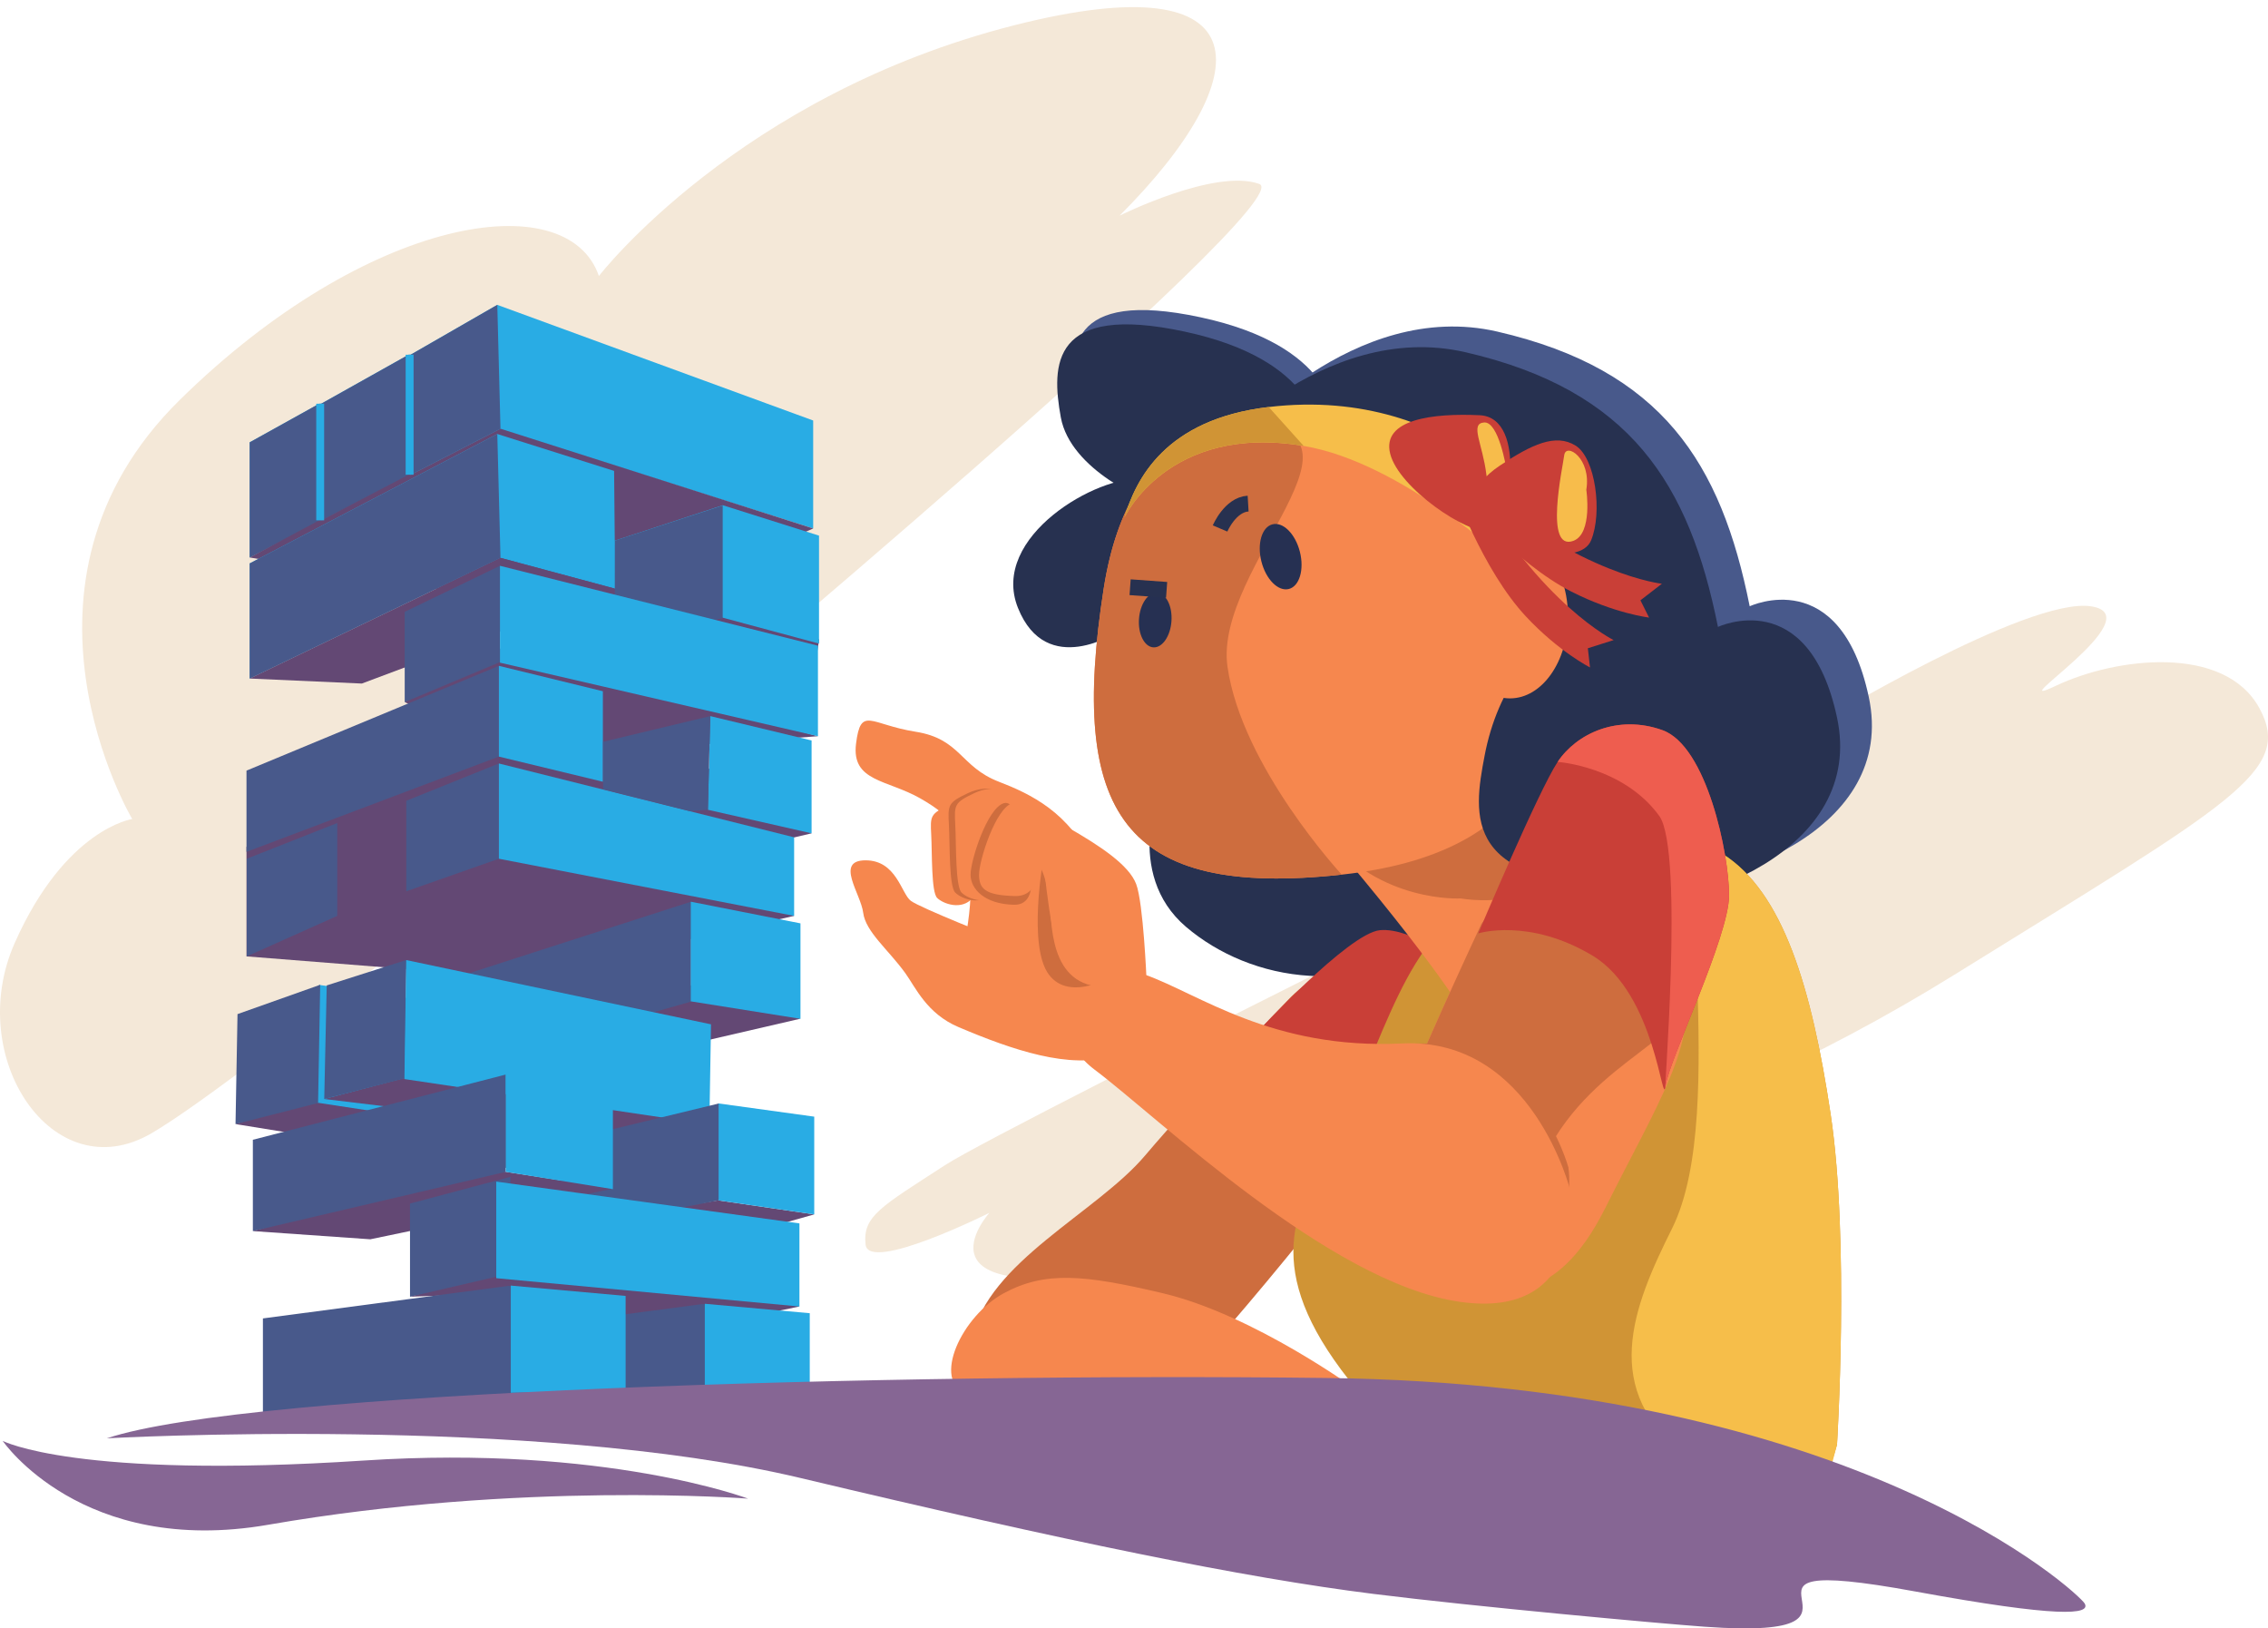 <svg width="287" height="206" viewBox="0 0 287 206" fill="none" xmlns="http://www.w3.org/2000/svg">
<path d="M82.213 94.373C82.213 94.373 31.596 136.153 19.141 143.384C6.686 150.614 -4.56 133.742 1.868 119.278C8.296 104.815 16.732 103.612 16.732 103.612C16.732 103.612 -0.945 73.883 22.759 50.583C46.463 27.282 71.769 23.266 75.788 34.916C75.788 34.916 93.435 12.034 128.416 3.179C160.153 -4.856 159.351 9.607 141.673 27.285C141.673 27.285 153.725 21.258 159.351 23.268C164.971 25.276 82.213 94.373 82.213 94.373Z" fill="#F4E8D8"/>
<path d="M230.052 91.563C230.052 91.563 127.609 142.181 119.576 147.405C111.541 152.628 109.132 153.833 109.533 157.449C109.934 161.064 125.2 153.432 125.2 153.432C125.2 153.432 113.951 165.885 144.484 160.262C175.015 154.638 212.377 144.996 247.328 123.303C282.279 101.609 290.314 97.593 285.894 89.558C281.474 81.523 267.816 83.13 260.184 86.745C252.553 90.36 272.637 77.907 264.604 76.702C256.567 75.493 230.052 91.563 230.052 91.563Z" fill="#F4E8D8"/>
<path d="M168.787 52.794C168.787 52.794 168.787 43.756 151.915 40.138C135.042 36.521 135.042 44.358 136.248 50.986C137.454 57.615 147.096 61.834 148.904 61.834C150.711 61.834 168.787 52.794 168.787 52.794Z" fill="#48598B"/>
<path d="M146.892 99.195C146.892 99.195 142.071 110.444 150.106 117.273C158.142 124.102 172.201 126.915 185.057 117.273C197.913 107.631 166.578 76.298 146.892 99.195Z" fill="#273150"/>
<path d="M156.131 55.606C156.131 55.606 171.244 37.741 189.475 41.948C210.366 46.769 217.797 58.62 221.412 76.698C221.412 76.698 232.862 71.275 236.477 88.148C240.092 105.02 218.398 112.855 205.745 112.253C193.092 111.649 156.131 55.606 156.131 55.606Z" fill="#48598B"/>
<path d="M152.114 58.22C152.114 58.22 167.227 40.355 185.458 44.561C206.349 49.382 213.78 61.233 217.395 79.311C217.395 79.311 228.845 73.889 232.46 90.761C236.075 107.634 214.382 115.468 201.726 114.866C189.073 114.26 152.114 58.22 152.114 58.22Z" fill="#273150"/>
<path d="M141.47 79.912C141.47 79.912 132.432 85.939 128.814 76.899C125.196 67.859 139.058 60.027 144.48 60.628C149.906 61.233 148.098 72.078 141.47 79.912Z" fill="#273150"/>
<path d="M166.778 54.605C166.778 54.605 166.778 45.567 149.906 41.949C133.033 38.331 133.033 46.168 134.239 52.797C135.445 59.426 145.087 63.645 146.895 63.645C148.7 63.642 166.778 54.605 166.778 54.605Z" fill="#273150"/>
<path d="M163.364 126.113C163.364 126.113 151.513 138.365 144.885 146.2C138.784 153.407 124.999 159.657 122.991 169.3C120.983 178.942 142.072 181.955 148.5 175.527C154.928 169.099 176.22 143.389 179.434 136.56C182.646 129.728 174.21 115.666 163.364 126.113Z" fill="#CE6D3E"/>
<path d="M185.057 122.094C185.057 122.094 178.629 117.273 174.613 117.674C170.597 118.075 158.946 130.731 158.946 130.731C158.946 130.731 163.567 130.931 166.58 133.744C169.594 136.557 173.409 145.194 173.409 145.194C173.409 145.194 189.477 126.915 185.057 122.094Z" fill="#C93F37"/>
<path d="M171.801 175.928C171.801 175.928 158.744 166.354 147.162 163.607C137.101 161.224 132.232 160.794 127.01 163.607C121.788 166.42 117.769 174.656 122.389 176.464C127.007 178.271 171.801 175.928 171.801 175.928Z" fill="#F6874E"/>
<path d="M232.461 182.757C232.461 182.757 234.068 157.047 231.659 140.977C229.25 124.907 225.632 112.855 218.001 108.034C210.367 103.213 196.307 110.847 185.863 115.265C177.345 118.867 173.812 135.752 168.186 145.394C163.375 153.643 159.749 161.465 171.801 175.925C183.852 190.386 225.632 208.868 232.461 182.757Z" fill="#D09435"/>
<path d="M232.463 182.757C232.463 182.757 234.07 157.048 231.66 140.977C229.251 124.907 225.633 112.856 218.002 108.035C210.368 103.214 219.208 140.173 211.574 155.441C206.618 165.352 202.333 175.928 213.582 184.364C228.642 195.659 225.633 208.868 232.463 182.757Z" fill="#F6BE4A"/>
<path d="M167.783 105.623C181.772 121.977 185.46 128.522 185.46 128.522C185.46 128.522 199.924 128.121 199.52 118.479C199.116 108.837 194.006 107.255 187.87 98.393C180.639 87.948 163.112 100.162 167.783 105.623Z" fill="#F6874E"/>
<path d="M167.782 105.623C174.611 114.26 184.855 113.658 184.855 113.658C184.855 113.658 203.535 116.971 187.868 98.392C179.681 88.679 163.111 100.162 167.782 105.623Z" fill="#CE6D3E"/>
<path d="M157.238 53.901C157.238 53.901 143.069 52.654 139.662 74.49C135.242 102.812 142.071 113.66 169.792 110.646C197.512 107.633 198.114 89.755 196.306 77.102C194.499 64.444 173.506 49.681 157.238 53.901Z" fill="#F6874E"/>
<path d="M157.238 53.901C157.238 53.901 143.069 52.654 139.662 74.49C135.242 102.812 142.071 113.66 169.792 110.647C169.792 110.647 157.136 96.988 155.329 84.333C153.521 71.677 176.22 53.533 157.238 53.901Z" fill="#CE6D3E"/>
<path d="M142.271 65.5C142.271 65.5 147.819 53.53 164.97 56.411C177.524 58.521 190.982 71.275 190.982 71.275L196.306 66.655C196.306 66.655 184.651 48.638 160.55 51.489C147.395 53.045 143.729 60.679 142.271 65.5Z" fill="#F6BE4A"/>
<path d="M142.271 65.5C142.271 65.5 147.819 53.53 164.97 56.411L160.55 51.491C147.395 53.045 143.729 60.679 142.271 65.5Z" fill="#D09435"/>
<path d="M201.127 79.912C194.499 79.912 189.477 87.142 187.87 95.579C186.441 103.088 184.856 112.451 207.154 111.849C229.449 111.248 213.78 79.912 201.127 79.912Z" fill="#273150"/>
<path d="M191.082 88.349C195.131 88.349 198.414 83.694 198.414 77.953C198.414 72.211 195.131 67.557 191.082 67.557C187.033 67.557 183.75 72.211 183.75 77.953C183.75 83.694 187.033 88.349 191.082 88.349Z" fill="#F6874E"/>
<path d="M163.09 74.511C164.435 74.172 165.062 72.065 164.492 69.806C163.922 67.546 162.37 65.99 161.025 66.329C159.681 66.668 159.053 68.775 159.623 71.034C160.194 73.294 161.746 74.85 163.09 74.511Z" fill="#263052"/>
<path d="M148.24 78.588C148.375 76.681 147.565 75.071 146.431 74.99C145.296 74.91 144.267 76.39 144.132 78.296C143.997 80.203 144.807 81.813 145.941 81.894C147.076 81.974 148.105 80.494 148.24 78.588Z" fill="#263052"/>
<path d="M143.008 74.286L147.628 74.621" stroke="#273150" stroke-width="2" stroke-miterlimit="10"/>
<path d="M154.392 66.855C154.392 66.855 155.664 63.842 157.941 63.707" stroke="#273150" stroke-width="2" stroke-miterlimit="10"/>
<path d="M184.61 62.639C184.61 62.639 191.643 71.184 198.855 74.845C204.308 77.615 208.678 78.125 208.678 78.125L207.586 75.942L210.302 73.847C210.302 73.847 200.109 72.781 186.735 61.356L184.61 62.639Z" fill="#C93F37"/>
<path d="M183.896 61.641C183.896 61.641 187.578 72.078 193.099 77.988C197.276 82.456 201.206 84.433 201.206 84.433L200.929 82.009L204.196 80.973C204.196 80.973 194.986 76.48 186.331 61.166L183.896 61.641Z" fill="#C93F37"/>
<path d="M188.368 67.155C190.967 66.698 193.44 52.822 187.251 52.529C181.424 52.253 174.819 52.997 175.915 57.389C177.015 61.781 185.771 67.612 188.368 67.155Z" fill="#C93F37"/>
<path d="M190.612 59.262C190.612 59.262 189.655 53.312 187.809 53.444C185.961 53.576 187.613 56.117 188.091 60.037C188.568 63.956 190.947 61.773 190.612 59.262Z" fill="#F7BC4B"/>
<path d="M186.21 64.279C186.21 64.279 185.819 61.539 189.81 58.889C193.801 56.239 196.837 54.794 199.376 56.368C201.914 57.942 202.793 64.865 201.343 68.356C199.893 71.844 191.013 69.194 188.776 67.881C186.54 66.569 186.21 64.279 186.21 64.279Z" fill="#C93F37"/>
<path d="M200.737 61.961C200.737 61.961 201.572 67.513 199.089 68.422C195.4 69.77 197.726 59.255 197.941 57.592C198.157 55.929 201.402 57.983 200.737 61.961Z" fill="#F7BC4B"/>
<path d="M121.282 122.698C121.282 122.698 123.692 113.96 122.488 109.441C121.282 104.922 120.681 103.414 116.461 101.004C112.242 98.595 107.723 98.895 108.327 94.074C108.929 89.253 110.135 91.664 115.86 92.568C121.584 93.472 121.493 97.006 126.405 98.895C130.323 100.4 135.443 102.812 138.157 109.138C140.869 115.465 148.401 120.588 141.772 125.107C135.141 129.626 121.884 127.516 121.282 122.698Z" fill="#F6874E"/>
<path d="M187.467 116.872C187.467 116.872 178.226 136.557 175.415 144.592C172.602 152.627 176.217 157.045 182.646 160.663C189.074 164.278 196.705 165.684 203.133 152.828C209.561 139.972 215.185 131.335 212.775 124.907C210.366 118.479 195.502 105.623 187.467 116.872Z" fill="#F6874E"/>
<path d="M187.467 116.872C187.467 116.872 178.226 136.557 175.415 144.592C172.602 152.627 176.217 157.045 182.646 160.663C189.074 164.278 189.074 159.056 195.502 146.199C201.93 133.343 215.187 131.335 212.775 124.907C210.363 118.479 195.502 105.623 187.467 116.872Z" fill="#CE6D3E"/>
<path d="M187.065 118.078C187.065 118.078 194.699 99.999 197.109 96.384C199.518 92.769 204.743 90.357 210.366 92.368C215.989 94.376 218.802 108.034 218.802 113.259C218.802 118.481 211.168 134.15 210.767 137.364C210.366 140.578 209.561 125.714 201.526 120.893C193.491 116.072 187.065 118.078 187.065 118.078Z" fill="#C93F37"/>
<path d="M197.109 96.384C199.519 92.769 204.743 90.357 210.367 92.368C215.99 94.376 218.803 108.034 218.803 113.259C218.803 118.481 211.169 134.15 210.768 137.364C210.367 140.578 213.177 107.636 209.966 103.216C205.401 96.938 197.109 96.384 197.109 96.384Z" fill="#EE5D4F"/>
<path d="M198.47 147.679C198.47 147.679 194.068 131.383 179.026 132.022C163.984 132.662 170.587 156.945 185.629 158.862C200.671 160.779 198.47 147.679 198.47 147.679Z" fill="#CE6D3E"/>
<path d="M198.716 150.617C198.716 150.617 193.895 131.2 177.423 132.003C160.952 132.805 151.714 125.709 144.882 123.297C139.619 121.439 130.52 129.324 138.555 135.349C146.59 141.376 168.182 162.264 184.654 164.676C201.125 167.088 198.716 150.617 198.716 150.617Z" fill="#F6874E"/>
<path d="M126.405 118.78C126.405 118.78 116.463 114.863 115.258 113.959C114.052 113.055 113.45 108.836 109.533 108.836C105.615 108.836 108.931 113.055 109.231 115.465C109.533 117.874 112.422 120.146 114.554 123.099C115.859 124.906 117.266 128.222 121.285 129.928C128.038 132.797 135.446 135.35 140.868 133.543C146.291 131.735 135.745 116.67 126.405 118.78Z" fill="#F6874E"/>
<path d="M132.028 108.702C132.028 108.702 133.034 120.888 134.841 121.792C136.649 122.696 141.168 123.297 141.168 123.297C141.168 123.297 135.443 126.913 132.731 123.297C130.02 119.685 132.028 108.702 132.028 108.702Z" fill="#CE6D3E"/>
<path d="M125.338 102.342C124.714 101.593 122.464 100.717 120.088 101.842C117.715 102.966 117.715 103.218 117.839 105.591C117.963 107.965 117.839 112.84 118.588 113.591C119.337 114.34 121.713 115.216 123.086 113.591C124.46 111.966 125.087 109.092 125.087 106.716C125.09 104.34 125.963 103.091 125.338 102.342Z" fill="#F6874E"/>
<path d="M128.111 100.87C127.441 100.068 125.032 99.129 122.488 100.335C119.944 101.541 119.944 101.807 120.079 104.351C120.213 106.895 120.079 112.117 120.881 112.922C121.683 113.724 124.23 114.663 125.702 112.922C127.175 111.18 127.845 108.101 127.845 105.557C127.845 103.013 128.782 101.673 128.111 100.87Z" fill="#CE6D3E"/>
<path d="M128.915 100.87C128.245 100.068 125.836 99.129 123.292 100.335C120.748 101.541 120.748 101.807 120.883 104.351C121.017 106.895 120.883 112.117 121.685 112.922C122.487 113.724 125.033 114.663 126.506 112.922C127.978 111.18 128.649 108.101 128.649 105.557C128.649 103.013 129.583 101.673 128.915 100.87Z" fill="#F6874E"/>
<path d="M127.04 101.605C124.93 102.207 122.82 108.836 122.82 110.643C122.82 112.451 124.562 114.36 128.276 114.459C131.693 114.55 130.218 109.102 130.218 109.102C130.218 109.102 129.149 101.001 127.04 101.605Z" fill="#CE6D3E"/>
<path d="M145.085 123.901C145.085 123.901 144.684 114.259 143.78 111.85C142.876 109.441 139.261 107.029 135.042 104.62C130.822 102.21 130.221 101.005 128.111 101.606C126.001 102.208 123.892 108.837 123.892 110.644C123.892 112.452 124.694 113.256 128.411 113.356C131.828 113.447 131.289 109.103 131.289 109.103C131.289 109.103 132.627 110.644 132.93 115.463C133.232 120.281 134.338 127.517 145.085 123.901Z" fill="#F6874E"/>
<path d="M51.884 164.041L67.751 163.472L91.554 163.37L97.279 162.065L64.537 160.258L51.884 164.041Z" fill="#634874"/>
<path d="M57.44 92.265L73.912 94.172L103.437 82.321L103.658 80.892L89.177 77L57.44 92.265Z" fill="#634874"/>
<path d="M31.594 55.959L40.391 51.077L40.644 51.072L51.703 44.875H51.957L62.929 38.566L102.902 53.197V66.856L63.333 54.367L31.594 70.522V55.959Z" fill="#29ACE4"/>
<path d="M63.333 54.233L31.594 70.522V55.959L40.393 51.072H40.644L51.703 44.875H51.957L62.929 38.566" fill="#48598B"/>
<path d="M31.594 70.522L76.991 78.204L102.902 66.856L63.333 54.233L51.975 60.06L51.711 60.052L40.649 65.83L40.388 65.828L31.594 70.522Z" fill="#634874"/>
<path d="M42.441 134.343L64.858 137.296L101.294 128.87L87.585 124.625L42.441 134.343Z" fill="#634874"/>
<path d="M65.742 95.881L51.213 88.816L61.726 81.618L103.506 93.136L65.742 95.881Z" fill="#634874"/>
<path d="M31.192 107.13V120.989L65.475 123.701L100.492 115.866L92.358 107.834L102.701 105.422L80.205 91.261L63.13 93.269L31.192 107.13Z" fill="#634874"/>
<path d="M31.594 71.276L62.929 54.903L77.71 59.572L77.794 68.397L91.462 63.913L103.641 67.76V81.418L63.333 70.572L31.594 85.838V71.276Z" fill="#29ACE4"/>
<path d="M63.333 70.572L31.594 85.838V71.276L62.929 54.903" fill="#48598B"/>
<path d="M77.803 68.396L91.454 63.943V78.203L77.793 80.983L77.803 68.396Z" fill="#48598B"/>
<path d="M31.594 85.838L45.79 86.472L77.811 74.464L63.333 70.572L31.594 85.838Z" fill="#634874"/>
<path d="M51.213 77.402V88.816L63.264 83.761V71.575L51.213 77.402Z" fill="#48598B"/>
<path d="M103.506 81.687V93.137L63.265 83.83V71.575L103.506 81.687Z" fill="#29ACE4"/>
<path d="M31.192 97.488V107.765L63.13 95.713V84.231L31.192 97.488Z" fill="#48598B"/>
<path d="M63.13 84.231V95.713L76.288 98.894V87.445L63.13 84.231Z" fill="#29ACE4"/>
<path d="M89.88 90.59L89.578 102.441L102.701 105.421V93.672L89.88 90.59Z" fill="#29ACE4"/>
<path d="M31.226 108.635V120.989L42.675 115.865V104.116L31.226 108.635Z" fill="#48598B"/>
<path d="M51.413 101.304V112.753L63.129 108.635V96.584L51.413 101.304Z" fill="#48598B"/>
<path d="M63.13 96.584L100.492 105.924V115.866L63.13 108.635V96.584Z" fill="#29ACE4"/>
<path d="M53.96 136.272V124.858L87.459 114.065V126.701L53.96 136.272Z" fill="#48598B"/>
<path d="M87.415 114.071V126.676L101.294 128.887V116.811L87.415 114.071Z" fill="#29ACE4"/>
<path d="M29.804 142.202L67.621 148.326L89.687 142.258L54.117 133.916L29.804 142.202Z" fill="#634874"/>
<path d="M40.375 124.592L40.105 139.487L63.83 143.109L64.084 128.161L40.375 124.592Z" fill="#29ACE4"/>
<path d="M41.03 139.03L51.231 136.349L69.929 138.222L56.811 140.931L41.03 139.03Z" fill="#634874"/>
<path d="M30.055 128.291L29.804 142.203L40.251 139.537L40.52 124.579L30.055 128.291Z" fill="#48598B"/>
<path d="M41.345 124.66L41.03 139.029L51.233 136.404L51.437 121.438L41.345 124.66Z" fill="#48598B"/>
<path d="M51.406 121.454L51.178 136.509L89.764 142.259L89.972 129.583L51.406 121.454Z" fill="#29ACE4"/>
<path d="M103.036 153.629L86.23 158.349L60.238 156.81L90.883 151.854L103.036 153.629Z" fill="#634874"/>
<path d="M90.884 139.585L103.037 141.263V153.629L90.884 151.855V139.585Z" fill="#29ACE4"/>
<path d="M90.934 139.603V151.854L70.898 155.772V144.457L90.934 139.603Z" fill="#48598B"/>
<path d="M77.609 150.359L46.862 156.777L31.998 155.739L59.632 147.562L77.609 150.359Z" fill="#634874"/>
<path d="M64.001 135.935V148.245L31.998 155.739V144.188L64.001 135.935Z" fill="#48598B"/>
<path d="M64.001 135.935V148.245L77.558 150.436V138.164L64.001 135.935Z" fill="#29ACE4"/>
<path d="M101.163 165.279L74.514 170.771L56.235 165.716L89.78 158.92L101.163 165.279Z" fill="#634874"/>
<path d="M51.884 152.256V164.041L64.595 161.096V148.877L51.884 152.256Z" fill="#48598B"/>
<path d="M101.163 154.767V165.28L62.798 161.697V149.479L101.163 154.767Z" fill="#29ACE4"/>
<path d="M33.27 166.788V178.705H64.001L79.101 175.892L79.033 164.376L64.336 162.67L33.27 166.788Z" fill="#48598B"/>
<path d="M60.52 168.727V179.621H88.607L102.407 177.049L102.346 166.524L88.914 164.965L60.52 168.727Z" fill="#48598B"/>
<path d="M89.189 164.935V177.326L102.469 177.093V166.128L89.189 164.935Z" fill="#29ACE4"/>
<path d="M64.638 162.635V176.194L79.167 175.938V163.942L64.638 162.635Z" fill="#29ACE4"/>
<path d="M40.518 51.072V65.825" stroke="#29ACE4" stroke-miterlimit="10"/>
<path d="M51.833 44.875V60.052" stroke="#29ACE4" stroke-miterlimit="10"/>
<path d="M89.881 90.59L76.321 93.837V99.849L87.286 102.608L89.579 102.441L89.881 90.59Z" fill="#48598B"/>
<path d="M263.797 202.843C263.058 201.584 234.873 175.123 167.782 174.321C113.417 173.671 31.594 175.928 13.516 181.955C13.516 181.955 67.55 178.941 101.295 186.976C135.04 195.011 157.421 199.591 173.809 201.64C186.665 203.247 210.1 205.39 215.723 205.791C242.207 207.682 213.076 195.961 242.406 201.338C260.484 204.651 264.65 204.298 263.797 202.843Z" fill="#866694"/>
<path d="M94.666 189.586C94.666 189.586 76.588 182.757 46.057 184.765C9.616 187.162 0.337 182.277 0.337 182.277C0.337 182.277 10.38 196.982 33.947 192.889C65.925 187.34 94.666 189.586 94.666 189.586Z" fill="#866694"/>
</svg>
